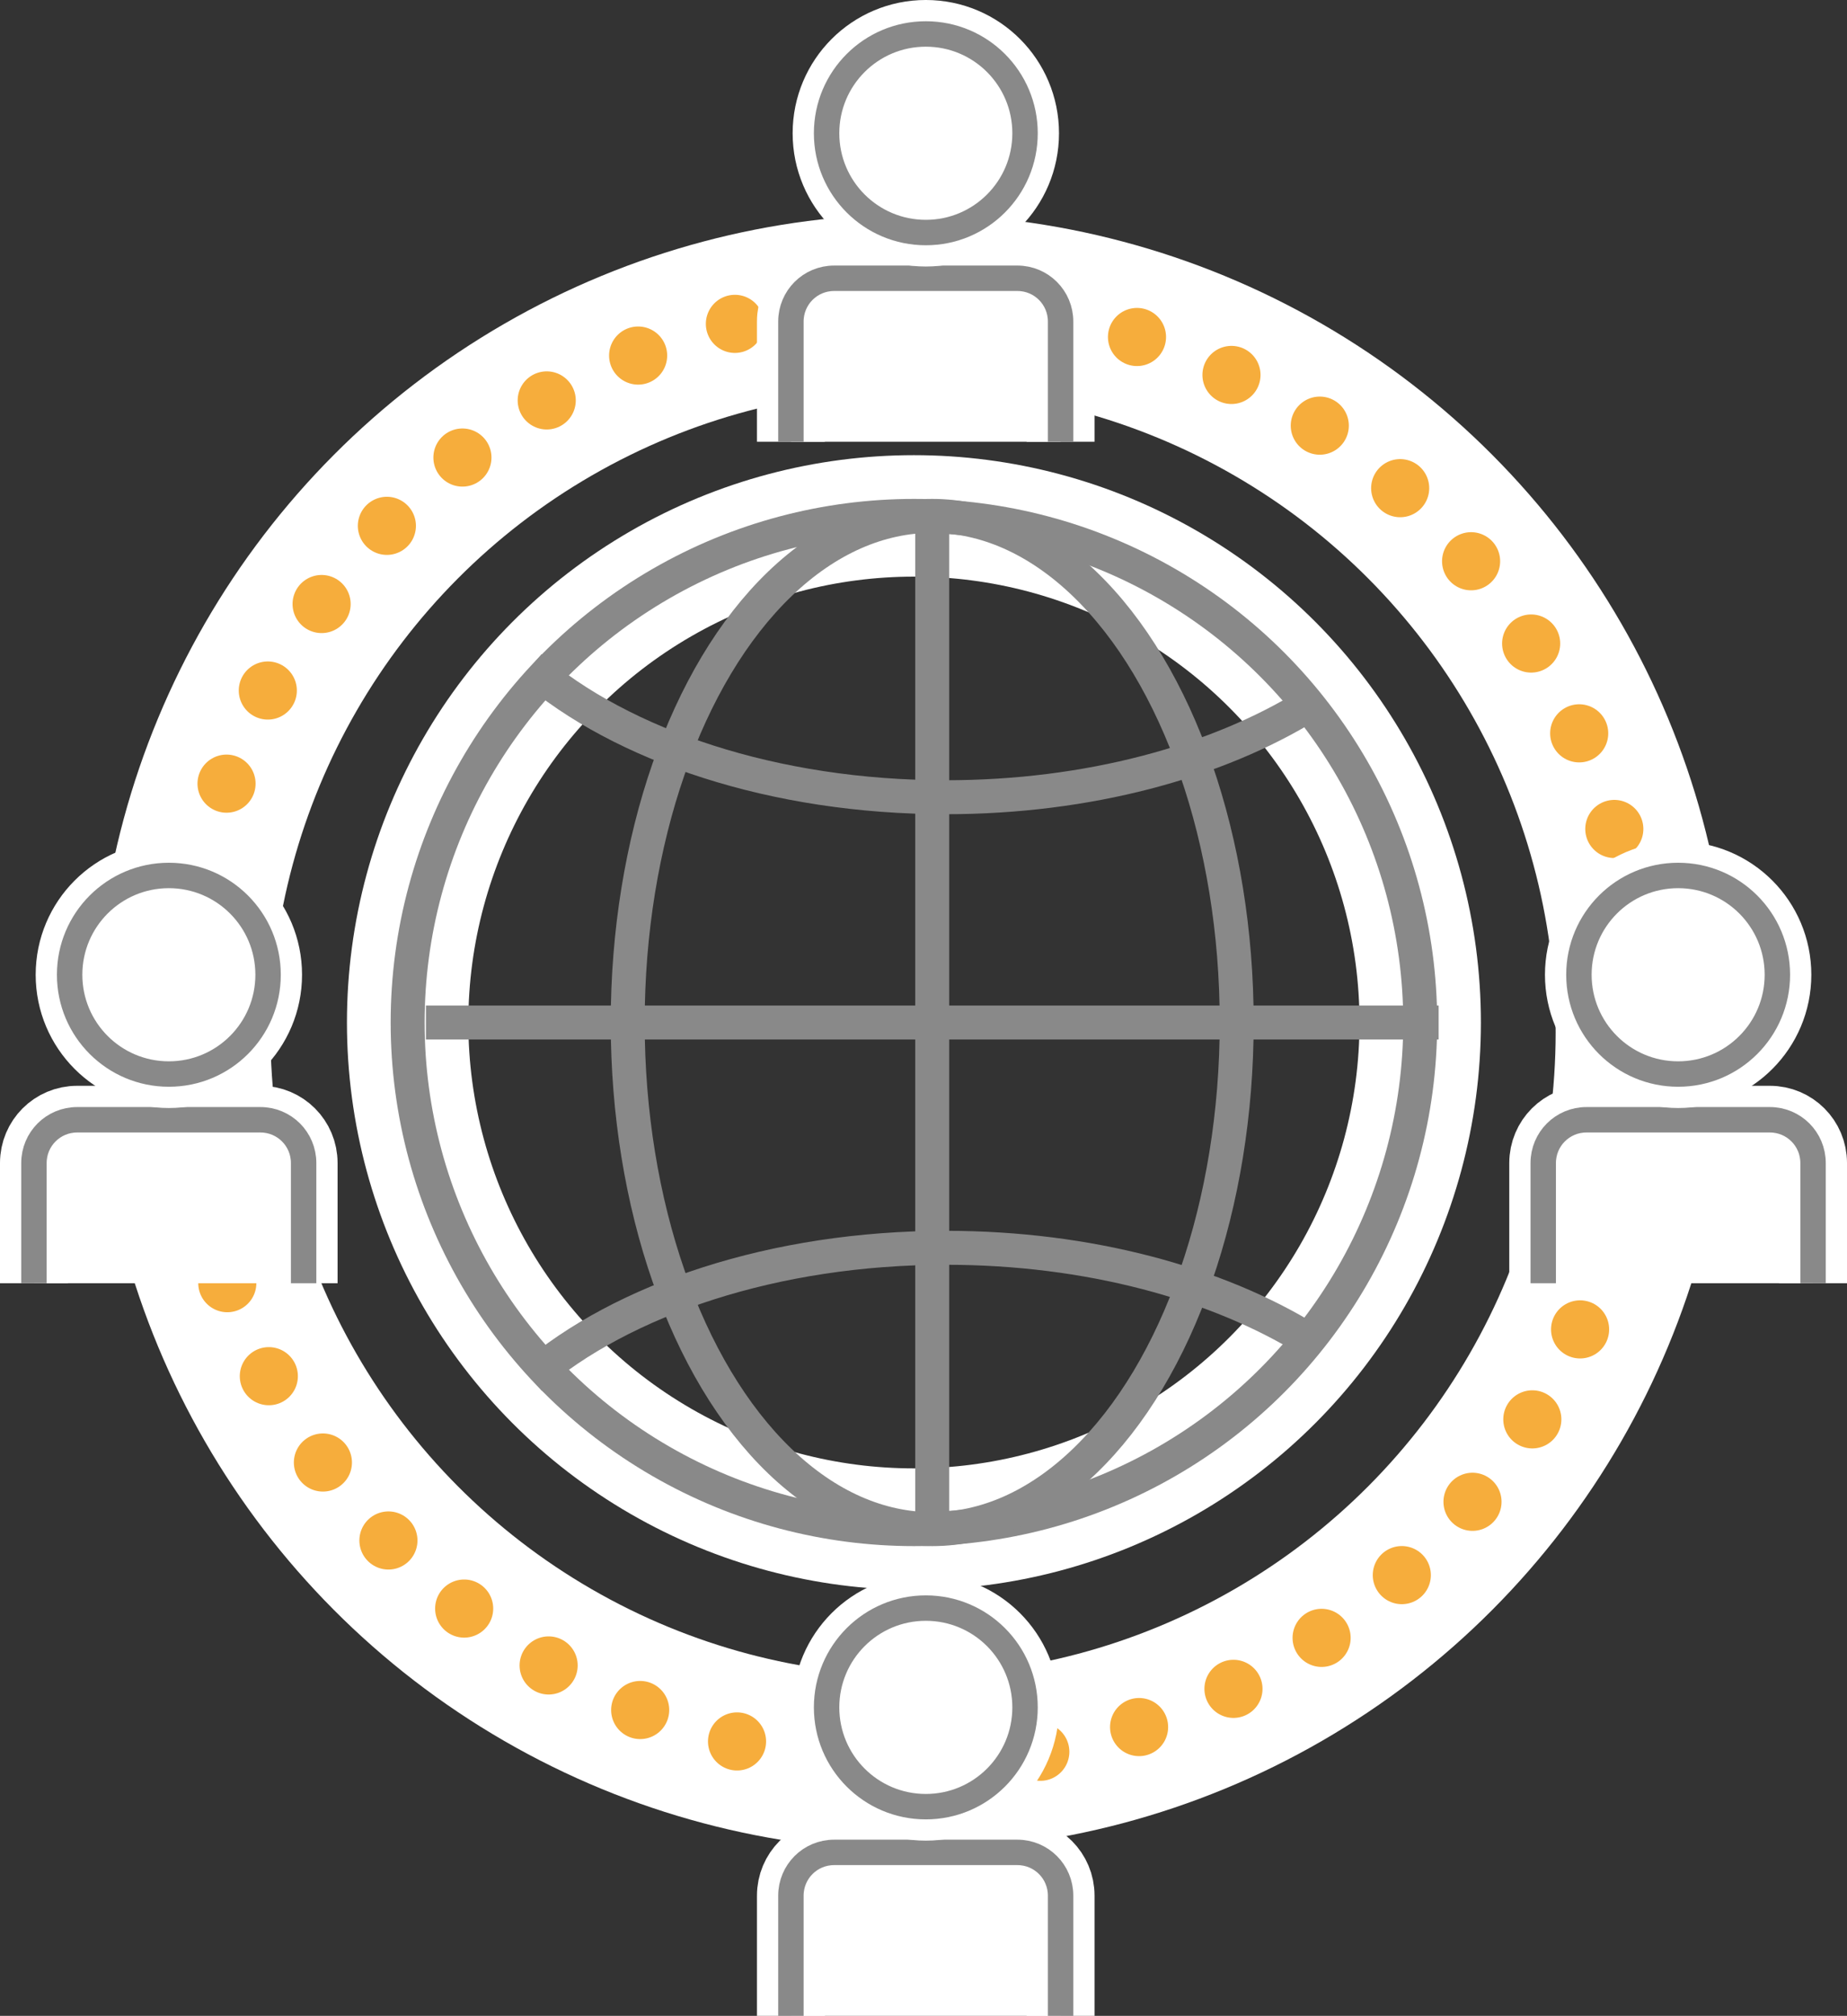 <svg version="1.1" xmlns="http://www.w3.org/2000/svg" xmlns:xlink="http://www.w3.org/1999/xlink" x="0px"
	 y="0px" viewBox="0 0 127.32 138.87" style="enable-background:new 0 0 127.32 138.87;" xml:space="preserve">
<rect x="0" y="0" width="127.32" height="138.87" fill="#333333" stroke="none"/>
<style type="text/css">
	.st0{fill:none;stroke:#FFFFFF;stroke-width:8.368;stroke-miterlimit:10;}
	.st1{fill:none;stroke:#898989;stroke-width:2.34;stroke-miterlimit:10;}
	.st2{fill:none;stroke:#FFFFFF;stroke-width:12.067;stroke-miterlimit:10;}
	
		.st3{fill:none;stroke:#F6AD3C;stroke-width:4.005;stroke-linecap:round;stroke-linejoin:round;stroke-miterlimit:10;stroke-dasharray:0,7.024;}
	.st4{fill:#FFFFFF;}
	.st5{fill:none;stroke:#FFFFFF;stroke-width:4.681;stroke-miterlimit:10;}
	.st6{fill:none;stroke:#898989;stroke-width:1.752;stroke-miterlimit:10;}
</style>
<circle class="st0" cx="63" cy="70.44" r="34.9"/>
<circle class="st1" cx="63" cy="70.44" r="34.9"/>
<circle class="st2" cx="62.94" cy="71.12" r="50.33"/>
<circle class="st3" cx="62.94" cy="71.12" r="50.33"/>
<ellipse class="st1" cx="64.26" cy="70.44" rx="20.99" ry="34.9"/>
<path class="st1" d="M90.2,48.57c-6.34,3.91-15.2,6.35-25.01,6.35c-11.84,0-22.31-3.55-28.62-8.97"/>
<path class="st1" d="M90.22,92.31c-6.34-3.91-15.2-6.35-25.01-6.35c-11.84,0-22.31,3.55-28.62,8.97"/>
<line class="st1" x1="64.26" y1="105.34" x2="64.26" y2="35.54"/>
<line class="st1" x1="99.17" y1="70.44" x2="29.36" y2="70.44"/>
<path class="st4" d="M54.52,30.43v-8.28c0-1.65,1.33-2.98,2.98-2.98h12.63c1.65,0,2.98,1.33,2.98,2.98v8.28"/>
<path class="st5" d="M54.52,30.43v-8.28c0-1.65,1.33-2.98,2.98-2.98h12.63c1.65,0,2.98,1.33,2.98,2.98v8.28"/>
<path class="st6" d="M54.52,30.43v-8.28c0-1.65,1.33-2.98,2.98-2.98h12.63c1.65,0,2.98,1.33,2.98,2.98v8.28"/>
<path class="st4" d="M70.66,9.18c0,3.78-3.06,6.84-6.84,6.84c-3.78,0-6.84-3.06-6.84-6.84c0-3.78,3.06-6.84,6.84-6.84
	C67.6,2.34,70.66,5.4,70.66,9.18"/>
<path class="st5" d="M70.66,9.18c0,3.78-3.06,6.84-6.84,6.84c-3.78,0-6.84-3.06-6.84-6.84c0-3.78,3.06-6.84,6.84-6.84
	C67.6,2.34,70.66,5.4,70.66,9.18z"/>
<path class="st6" d="M70.66,9.18c0,3.78-3.06,6.84-6.84,6.84c-3.78,0-6.84-3.06-6.84-6.84c0-3.78,3.06-6.84,6.84-6.84
	C67.6,2.34,70.66,5.4,70.66,9.18z"/>
<path class="st4" d="M54.52,138.87v-8.28c0-1.65,1.33-2.98,2.98-2.98h12.63c1.65,0,2.98,1.33,2.98,2.98v8.28"/>
<path class="st5" d="M54.52,138.87v-8.28c0-1.65,1.33-2.98,2.98-2.98h12.63c1.65,0,2.98,1.33,2.98,2.98v8.28"/>
<path class="st6" d="M54.52,138.87v-8.28c0-1.65,1.33-2.98,2.98-2.98h12.63c1.65,0,2.98,1.33,2.98,2.98v8.28"/>
<path class="st4" d="M70.66,117.62c0,3.78-3.06,6.84-6.84,6.84c-3.78,0-6.84-3.06-6.84-6.84c0-3.78,3.06-6.84,6.84-6.84
	C67.6,110.78,70.66,113.84,70.66,117.62"/>
<path class="st5" d="M70.66,117.62c0,3.78-3.06,6.84-6.84,6.84c-3.78,0-6.84-3.06-6.84-6.84c0-3.78,3.06-6.84,6.84-6.84
	C67.6,110.78,70.66,113.84,70.66,117.62z"/>
<path class="st6" d="M70.66,117.62c0,3.78-3.06,6.84-6.84,6.84c-3.78,0-6.84-3.06-6.84-6.84c0-3.78,3.06-6.84,6.84-6.84
	C67.6,110.78,70.66,113.84,70.66,117.62z"/>
<path class="st4" d="M2.34,88.4v-8.28c0-1.65,1.33-2.98,2.98-2.98h12.63c1.65,0,2.98,1.33,2.98,2.98v8.28"/>
<path class="st5" d="M2.34,88.4v-8.28c0-1.65,1.33-2.98,2.98-2.98h12.63c1.65,0,2.98,1.33,2.98,2.98v8.28"/>
<path class="st6" d="M2.34,88.4v-8.28c0-1.65,1.33-2.98,2.98-2.98h12.63c1.65,0,2.98,1.33,2.98,2.98v8.28"/>
<path class="st4" d="M18.48,67.15c0,3.78-3.06,6.84-6.84,6.84c-3.78,0-6.84-3.06-6.84-6.84c0-3.78,3.06-6.84,6.84-6.84
	C15.42,60.31,18.48,63.37,18.48,67.15"/>
<path class="st5" d="M18.48,67.15c0,3.78-3.06,6.84-6.84,6.84c-3.78,0-6.84-3.06-6.84-6.84c0-3.78,3.06-6.84,6.84-6.84
	C15.42,60.31,18.48,63.37,18.48,67.15z"/>
<path class="st6" d="M18.48,67.15c0,3.78-3.06,6.84-6.84,6.84c-3.78,0-6.84-3.06-6.84-6.84c0-3.78,3.06-6.84,6.84-6.84
	C15.42,60.31,18.48,63.37,18.48,67.15z"/>
<path class="st4" d="M106.38,88.4v-8.28c0-1.65,1.33-2.98,2.98-2.98H122c1.65,0,2.98,1.33,2.98,2.98v8.28"/>
<path class="st5" d="M106.38,88.4v-8.28c0-1.65,1.33-2.98,2.98-2.98H122c1.65,0,2.98,1.33,2.98,2.98v8.28"/>
<path class="st6" d="M106.38,88.4v-8.28c0-1.65,1.33-2.98,2.98-2.98H122c1.65,0,2.98,1.33,2.98,2.98v8.28"/>
<path class="st4" d="M122.52,67.15c0,3.78-3.06,6.84-6.84,6.84c-3.78,0-6.84-3.06-6.84-6.84c0-3.78,3.06-6.84,6.84-6.84
	C119.46,60.31,122.52,63.37,122.52,67.15"/>
<path class="st5" d="M122.52,67.15c0,3.78-3.06,6.84-6.84,6.84c-3.78,0-6.84-3.06-6.84-6.84c0-3.78,3.06-6.84,6.84-6.84
	C119.46,60.31,122.52,63.37,122.52,67.15z"/>
<path class="st6" d="M122.52,67.15c0,3.78-3.06,6.84-6.84,6.84c-3.78,0-6.84-3.06-6.84-6.84c0-3.78,3.06-6.84,6.84-6.84
	C119.46,60.31,122.52,63.37,122.52,67.15z"/>
</svg>

